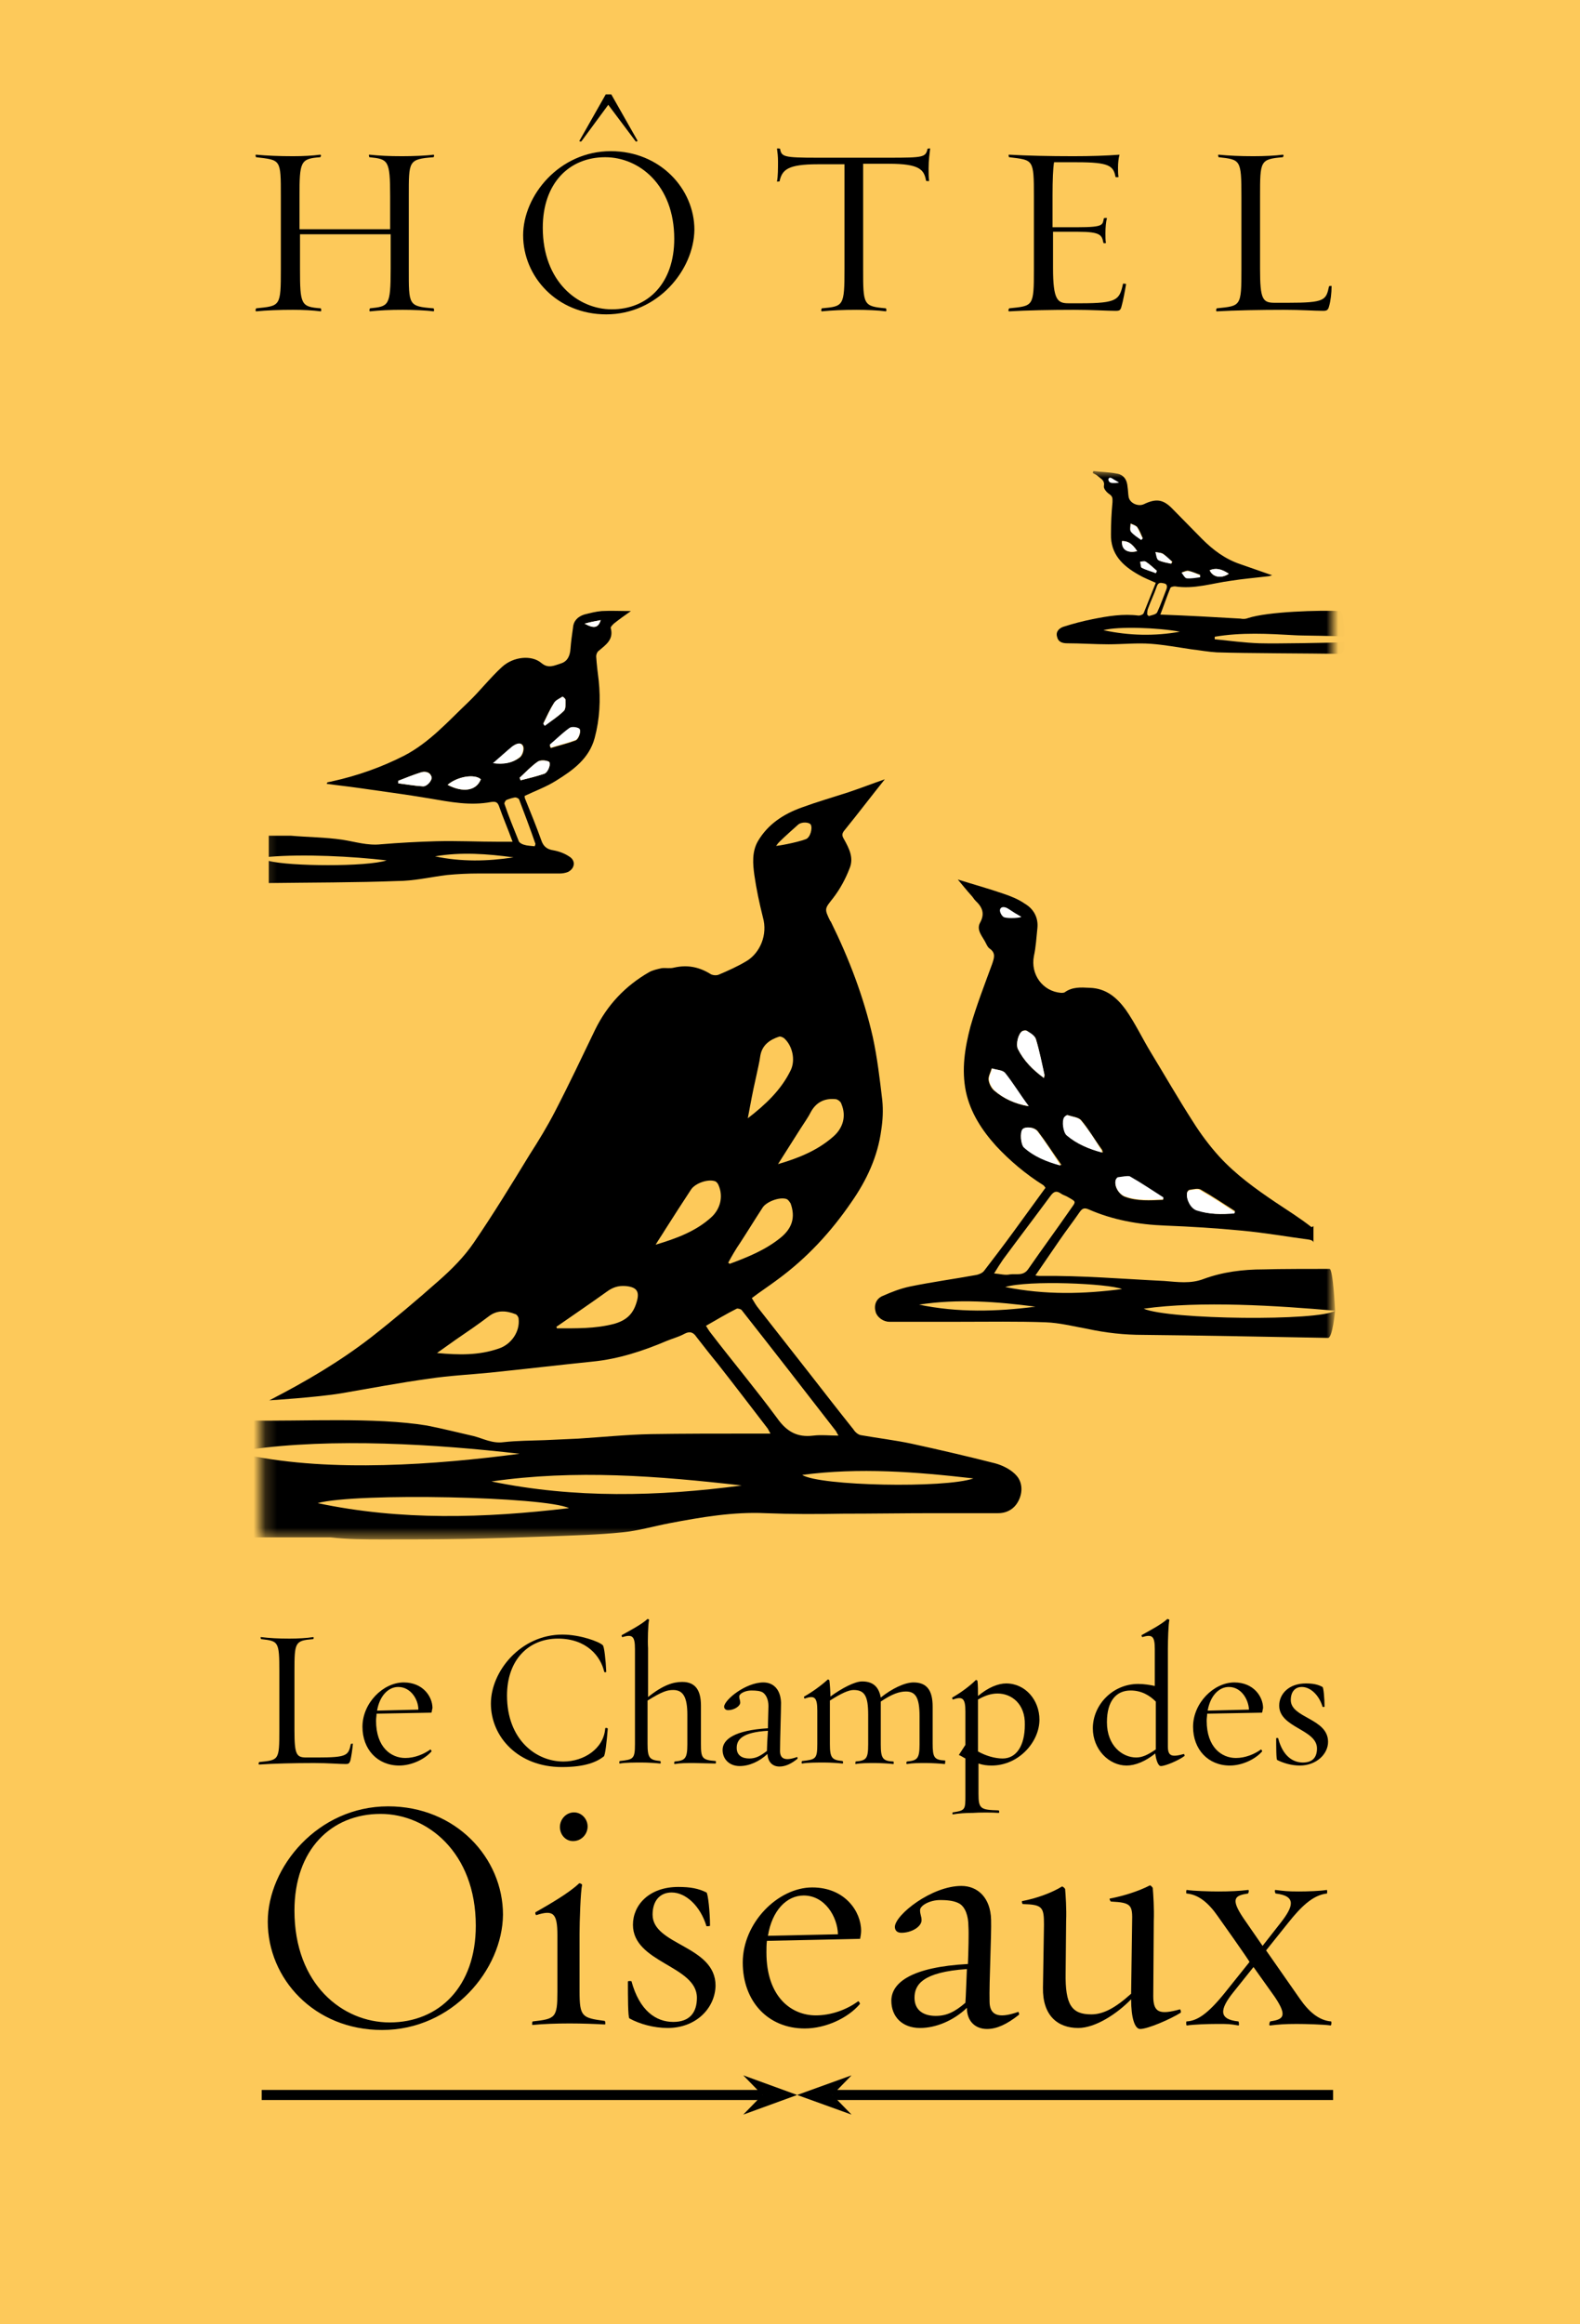 <svg width="134" height="197" viewBox="0 0 134 197" fill="none" xmlns="http://www.w3.org/2000/svg">
<rect width="134" height="197" fill="#FDC95A"/>
<g clip-path="url(#clip0_14643_9150)">
<path d="M113.018 29.933H22.196V134.404H113.018V29.933Z" fill="#FDC95A"/>
<mask id="mask0_14643_9150" style="mask-type:luminance" maskUnits="userSpaceOnUse" x="22" y="39" width="92" height="92">
<path d="M113.018 39.923H22.196V130.477H113.018V39.923Z" fill="white"/>
</mask>
<g mask="url(#mask0_14643_9150)">
<path d="M37.917 74.164C38.814 74.079 39.711 74.036 40.566 74.036C42.873 74.036 45.179 74.036 47.486 74.036C47.7 74.036 47.956 73.993 48.17 73.908C48.768 73.609 48.853 72.926 48.255 72.584C47.871 72.328 47.401 72.157 46.931 72.072C46.376 71.987 46.077 71.73 45.906 71.218C45.478 70.023 45.008 68.87 44.539 67.717C44.496 67.632 44.496 67.546 44.496 67.461C45.393 67.034 46.333 66.692 47.145 66.18C48.597 65.284 49.964 64.302 50.434 62.551C50.861 60.971 50.947 59.306 50.776 57.684C50.69 57.001 50.605 56.318 50.562 55.635C50.562 55.464 50.647 55.251 50.776 55.165C51.374 54.653 52.057 54.226 51.801 53.244C51.758 53.159 51.929 52.988 52.057 52.86C52.484 52.518 52.954 52.177 53.51 51.792C52.612 51.792 51.801 51.75 51.032 51.792C50.519 51.835 50.049 51.963 49.537 52.091C49.024 52.262 48.64 52.604 48.597 53.201C48.511 53.799 48.426 54.397 48.383 54.994C48.341 55.592 48.127 56.062 47.572 56.233C47.016 56.403 46.504 56.702 45.906 56.19C45.094 55.507 43.556 55.635 42.574 56.531C41.548 57.471 40.694 58.581 39.711 59.52C38.002 61.142 36.422 62.935 34.286 64.046C32.364 65.027 30.313 65.753 28.177 66.223C28.049 66.266 27.921 66.266 27.793 66.308C27.75 66.308 27.75 66.351 27.707 66.436C28.604 66.564 29.459 66.65 30.356 66.778C32.406 67.077 34.414 67.333 36.422 67.674C38.173 67.973 39.882 68.315 41.676 67.973C42.018 67.931 42.189 67.973 42.317 68.315C42.659 69.297 43.086 70.279 43.471 71.346C43.001 71.346 42.702 71.346 42.36 71.346C40.566 71.346 38.814 71.261 37.02 71.303C35.439 71.346 33.859 71.431 32.321 71.56C31.167 71.688 30.142 71.346 29.032 71.175C27.579 70.962 26.127 70.962 24.674 70.834C24.503 70.834 22.965 70.834 22.794 70.834V72.627C25.699 72.371 29.929 72.584 32.791 72.926C31.082 73.481 24.589 73.438 22.794 72.969V74.847C25.956 74.804 30.484 74.804 33.645 74.676C35.098 74.676 36.507 74.335 37.917 74.164ZM50.947 52.561C50.733 53.244 50.348 53.287 49.58 52.86C50.049 52.732 50.477 52.646 50.947 52.561ZM35.867 66.65C35.14 66.607 34.457 66.479 33.773 66.394C33.773 66.308 33.773 66.266 33.773 66.18C34.414 65.924 35.098 65.668 35.738 65.454C36.08 65.369 36.465 65.412 36.593 65.839C36.721 66.095 36.208 66.65 35.867 66.65ZM37.96 66.522C38.814 65.796 40.267 65.582 40.779 66.052C40.395 67.034 39.241 67.205 37.96 66.522ZM48.298 61.74C48.469 61.612 48.896 61.655 49.109 61.783C49.323 61.911 49.109 62.637 48.81 62.765C48.127 63.021 47.401 63.192 46.717 63.405C46.675 63.32 46.632 63.277 46.632 63.192C47.187 62.679 47.7 62.124 48.298 61.74ZM46.974 59.605C47.145 59.349 47.444 59.221 47.7 59.05C47.742 59.05 47.956 59.221 47.956 59.306C47.956 59.648 47.999 60.075 47.828 60.246C47.358 60.715 46.76 61.1 46.205 61.484C46.162 61.441 46.119 61.356 46.077 61.313C46.376 60.715 46.632 60.118 46.974 59.605ZM45.607 64.558C45.82 64.387 46.29 64.43 46.546 64.558C46.76 64.686 46.504 65.454 46.162 65.582C45.521 65.796 44.838 65.967 44.154 66.138C44.111 66.052 44.111 66.009 44.069 65.924C44.581 65.454 45.051 64.942 45.607 64.558ZM41.847 64.686C42.445 64.174 42.915 63.704 43.471 63.277C43.727 63.063 44.197 62.85 44.368 63.234C44.496 63.49 44.325 64.046 44.069 64.216C43.428 64.686 42.702 64.771 41.847 64.686ZM42.787 68.144C42.744 68.059 42.873 67.845 42.958 67.802C43.172 67.717 43.428 67.632 43.684 67.589C43.812 67.589 43.983 67.674 44.026 67.76C44.496 68.998 44.966 70.236 45.393 71.474C45.436 71.517 45.393 71.602 45.35 71.73C45.008 71.688 44.709 71.688 44.453 71.602C44.282 71.56 44.026 71.431 43.983 71.261C43.556 70.193 43.129 69.169 42.787 68.144ZM43.556 72.67C41.335 73.011 39.113 73.054 36.892 72.584C39.113 72.2 41.335 72.371 43.556 72.67Z" fill="black"/>
</g>
<mask id="mask1_14643_9150" style="mask-type:luminance" maskUnits="userSpaceOnUse" x="22" y="39" width="92" height="92">
<path d="M113.018 39.923H22.196V130.477H113.018V39.923Z" fill="white"/>
</mask>
<g mask="url(#mask1_14643_9150)">
<path d="M32.534 130.476C34.798 130.476 37.105 130.476 39.369 130.434C41.804 130.391 44.197 130.306 46.632 130.22C48.682 130.135 50.733 130.092 52.783 129.879C54.108 129.751 55.432 129.366 56.756 129.11C59.447 128.598 62.181 128.128 64.915 128.256C67.094 128.342 69.273 128.342 71.451 128.299C74.057 128.299 76.663 128.256 79.269 128.256C81.063 128.256 82.858 128.256 84.652 128.256C85.378 128.256 85.976 127.915 86.318 127.317C86.745 126.591 86.745 125.695 86.232 125.097C85.805 124.585 85.036 124.201 84.395 124.03C82.046 123.432 79.654 122.877 77.304 122.365C75.894 122.066 74.442 121.895 72.989 121.639C72.776 121.596 72.519 121.383 72.391 121.169C71.195 119.675 69.999 118.138 68.803 116.601C67.308 114.68 65.813 112.801 64.317 110.88C64.104 110.624 63.976 110.368 63.762 110.026C64.488 109.471 65.215 109.002 65.898 108.489C68.418 106.653 70.469 104.433 72.221 101.872C73.502 100.036 74.442 98.029 74.741 95.766C74.869 94.955 74.912 94.102 74.826 93.248C74.613 91.454 74.399 89.619 74.015 87.868C73.246 84.495 72.007 81.251 70.469 78.134C70.469 78.134 70.469 78.091 70.426 78.091C69.871 76.981 69.956 77.024 70.683 76.085C71.238 75.359 71.708 74.505 72.05 73.609C72.434 72.712 72.007 71.901 71.58 71.132C71.366 70.791 71.409 70.62 71.665 70.321C72.776 68.955 73.844 67.546 75.04 66.052C73.929 66.436 72.947 66.82 71.921 67.162C70.597 67.589 69.273 67.973 67.991 68.443C66.453 68.998 65.129 69.852 64.275 71.303C63.762 72.2 63.847 73.224 63.976 74.164C64.147 75.359 64.403 76.554 64.702 77.75C65.129 79.244 64.446 80.738 63.378 81.421C62.609 81.891 61.754 82.275 60.943 82.617C60.729 82.702 60.387 82.66 60.216 82.531C59.234 81.934 58.251 81.763 57.141 82.019C56.799 82.105 56.457 82.019 56.115 82.062C55.731 82.147 55.346 82.233 55.047 82.403C53.039 83.556 51.502 85.178 50.476 87.27C49.366 89.576 48.255 91.924 47.059 94.23C46.418 95.468 45.692 96.663 44.923 97.859C43.385 100.377 41.847 102.896 40.181 105.33C39.369 106.525 38.301 107.593 37.233 108.532C35.354 110.197 33.431 111.819 31.466 113.356C28.818 115.406 25.913 117.113 22.837 118.693C22.837 118.693 26.895 118.437 28.946 118.095C31.424 117.668 33.901 117.199 36.379 116.857C38.088 116.601 39.797 116.516 41.548 116.345C44.453 116.046 47.358 115.704 50.263 115.406C52.441 115.192 54.535 114.509 56.542 113.655C57.055 113.442 57.568 113.314 58.038 113.057C58.508 112.801 58.807 112.929 59.063 113.314C59.661 114.082 60.259 114.851 60.857 115.576C62.267 117.37 63.634 119.163 65.044 120.998C65.129 121.084 65.172 121.212 65.343 121.511C64.702 121.511 64.189 121.511 63.634 121.511C60.814 121.511 57.995 121.511 55.218 121.554C53.125 121.596 51.074 121.81 49.024 121.938C48.084 121.98 47.144 122.023 46.204 122.066C45.051 122.109 43.855 122.109 42.701 122.237C41.762 122.365 40.993 121.938 40.181 121.724C38.857 121.425 37.532 121.084 36.208 120.828C31.808 120.102 25.571 120.486 21.171 120.401C21.128 120.401 21.085 120.401 21.085 120.401V122.877C28.177 121.852 37.02 122.407 44.069 123.219C36.977 124.158 28.091 124.798 21.085 123.347V130.306C22.794 130.306 26.34 130.306 28.049 130.306C29.501 130.476 30.996 130.476 32.534 130.476ZM42.317 114.296C40.608 114.893 38.899 114.851 37.062 114.68C37.618 114.296 38.13 113.911 38.686 113.527C39.626 112.887 40.566 112.246 41.463 111.563C42.189 111.008 42.958 111.094 43.727 111.392C43.855 111.435 43.983 111.649 43.983 111.777C44.111 112.887 43.342 113.954 42.317 114.296ZM53.979 110.41C53.68 111.392 53.125 111.905 52.1 112.204C50.476 112.631 48.853 112.588 47.23 112.588C47.23 112.545 47.187 112.502 47.187 112.46C48.597 111.478 50.049 110.496 51.416 109.514C51.929 109.13 52.399 108.959 53.039 109.002C54.022 109.087 54.278 109.471 53.979 110.41ZM82.559 125.311C80.124 126.164 69.487 125.951 68.034 125.012C72.904 124.371 77.731 124.756 82.559 125.311ZM70.853 93.162C71.024 93.162 71.323 93.376 71.366 93.589C71.793 94.614 71.494 95.638 70.64 96.364C69.316 97.517 67.735 98.157 65.984 98.67C66.624 97.645 67.265 96.663 67.906 95.638C68.205 95.169 68.547 94.699 68.803 94.187C69.273 93.376 69.999 93.077 70.853 93.162ZM67.692 69.894C67.991 69.638 68.632 69.681 68.76 69.894C68.931 70.193 68.718 71.004 68.333 71.132C67.521 71.431 65.855 71.73 65.813 71.687C66.112 71.431 65.385 71.944 67.692 69.894ZM64.104 91.369C64.232 90.729 64.403 90.088 64.488 89.448C64.659 88.551 65.3 88.124 66.069 87.868C66.197 87.826 66.368 87.911 66.496 87.996C67.222 88.637 67.479 89.875 67.052 90.729C66.24 92.394 64.915 93.632 63.42 94.785C63.634 93.632 63.847 92.479 64.104 91.369ZM62.779 105.33C63.42 104.348 64.018 103.366 64.659 102.384C64.958 101.872 66.069 101.445 66.667 101.616C66.838 101.658 66.966 101.872 67.052 102C67.479 103.195 67.18 104.134 66.154 104.946C64.873 105.97 63.378 106.568 61.882 107.123C61.84 107.08 61.797 107.038 61.754 107.038C62.053 106.483 62.395 105.885 62.779 105.33ZM55.603 105.501C55.859 105.074 56.158 104.647 56.414 104.22C57.141 103.067 57.867 101.957 58.593 100.847C58.935 100.292 60.045 99.908 60.644 100.121C60.772 100.164 60.9 100.335 60.943 100.463C61.37 101.445 61.071 102.512 60.302 103.195C58.977 104.391 57.311 104.988 55.603 105.501ZM60.302 113.015C60.131 112.801 60.003 112.588 59.875 112.374C60.772 111.862 61.626 111.35 62.48 110.923C62.566 110.88 62.865 110.965 62.908 111.051C65.599 114.466 68.248 117.882 70.896 121.297C70.939 121.383 70.982 121.468 71.11 121.682C70.341 121.682 69.657 121.596 68.974 121.682C67.607 121.852 66.71 121.34 65.898 120.187C64.104 117.754 62.139 115.406 60.302 113.015ZM62.908 125.908C55.816 126.848 48.725 127.018 41.676 125.567C48.768 124.542 55.816 125.097 62.908 125.908ZM48.255 127.829C41.078 128.683 33.987 128.897 26.938 127.403C30.227 126.506 46.247 126.848 48.255 127.829Z" fill="black"/>
</g>
<mask id="mask2_14643_9150" style="mask-type:luminance" maskUnits="userSpaceOnUse" x="22" y="39" width="92" height="92">
<path d="M113.018 39.923H22.196V130.477H113.018V39.923Z" fill="white"/>
</mask>
<g mask="url(#mask2_14643_9150)">
<path d="M108.19 101.914C106.481 100.762 104.815 99.566 103.406 98.029C102.594 97.133 101.825 96.108 101.184 95.084C99.945 93.162 98.792 91.156 97.596 89.192C96.87 87.996 96.271 86.716 95.46 85.563C94.734 84.581 93.836 83.77 92.427 83.727C91.658 83.684 90.931 83.642 90.291 84.111C90.205 84.154 90.077 84.154 89.992 84.154C88.411 84.026 87.386 82.574 87.685 81.037C87.856 80.269 87.898 79.458 87.984 78.646C88.069 77.75 87.642 77.024 86.916 76.597C86.361 76.213 85.72 75.957 85.079 75.743C83.84 75.316 82.601 74.975 81.234 74.548C81.661 75.06 82.003 75.487 82.388 75.914C82.516 76.042 82.601 76.213 82.729 76.341C83.327 76.896 83.541 77.451 83.114 78.219C82.772 78.86 83.37 79.415 83.626 79.97C83.712 80.141 83.797 80.311 83.925 80.397C84.481 80.781 84.31 81.208 84.139 81.72C83.498 83.471 82.815 85.221 82.302 87.014C81.832 88.808 81.533 90.643 81.918 92.522C82.302 94.315 83.285 95.809 84.481 97.133C85.677 98.414 87.001 99.524 88.496 100.463C88.539 100.506 88.582 100.548 88.667 100.676C87.77 101.914 86.83 103.195 85.933 104.433C85.122 105.543 84.31 106.611 83.456 107.721C83.327 107.892 83.028 108.02 82.815 108.062C80.935 108.404 79.055 108.66 77.176 109.044C76.364 109.215 75.595 109.514 74.826 109.856C74.271 110.112 74.1 110.667 74.271 111.222C74.399 111.649 74.912 112.033 75.424 112.033C77.432 112.033 79.44 112.033 81.448 112.033C83.84 112.033 86.275 111.99 88.667 112.076C89.864 112.118 91.017 112.417 92.213 112.631C93.794 112.972 95.332 113.143 96.955 113.143C101.569 113.186 108.019 113.314 112.633 113.399C113.017 113.399 113.231 111.094 113.231 111.094C111.907 111.99 99.134 111.862 96.998 110.923C101.782 110.24 108.361 110.667 113.231 111.094C113.231 111.094 113.06 107.55 112.761 107.55C111.522 107.55 108.404 107.55 107.165 107.593C105.413 107.593 103.705 107.806 102.081 108.404C100.971 108.831 99.86 108.66 98.749 108.575C95.246 108.404 91.743 108.105 88.24 108.148C88.155 108.148 88.027 108.148 87.813 108.105C88.539 107.038 89.223 106.056 89.864 105.117C90.419 104.305 91.017 103.537 91.572 102.726C91.786 102.427 91.957 102.341 92.341 102.512C94.392 103.409 96.57 103.793 98.792 103.878C100.971 103.964 103.107 104.092 105.285 104.305C107.208 104.476 109.13 104.818 111.052 105.074C111.266 105.117 111.394 105.202 111.394 105.33V103.921C111.351 103.964 111.266 104.006 111.223 104.006C110.241 103.238 109.215 102.598 108.19 101.914ZM86.702 87.399C86.83 87.313 87.044 87.313 87.129 87.399C87.386 87.612 87.77 87.826 87.856 88.082C88.155 89.064 88.326 90.088 88.582 91.113C88.582 91.156 88.582 91.241 88.539 91.369C87.599 90.686 86.83 89.918 86.318 88.893C86.147 88.466 86.361 87.612 86.702 87.399ZM84.31 92.436C84.054 92.223 83.883 91.839 83.84 91.54C83.797 91.241 84.011 90.9 84.096 90.558C84.481 90.686 85.036 90.686 85.207 90.942C85.891 91.796 86.489 92.735 87.172 93.76C86.061 93.546 85.122 93.12 84.31 92.436ZM86.873 97.261C86.574 97.005 86.489 96.023 86.745 95.724C86.959 95.468 87.728 95.51 88.027 95.895C88.71 96.791 89.308 97.731 90.034 98.755C88.753 98.414 87.728 98.029 86.873 97.261ZM77.945 110.581C81.234 110.069 84.566 110.325 87.813 110.752C84.524 111.179 81.234 111.264 77.945 110.581ZM95.161 109.258C91.914 109.685 88.667 109.77 85.25 109.087C87.258 108.489 93.965 108.788 95.161 109.258ZM90.718 102.598C89.564 104.263 88.368 105.885 87.215 107.55C86.788 108.19 86.19 107.934 85.634 108.02C85.25 108.105 84.823 107.977 84.31 107.934C84.566 107.507 84.823 107.123 85.079 106.739C86.403 104.946 87.77 103.153 89.095 101.359C89.351 101.018 89.564 100.89 89.949 101.146C90.12 101.274 90.291 101.317 90.462 101.402C91.359 101.914 91.273 101.786 90.718 102.598ZM90.504 96.236C90.205 95.98 90.077 95.041 90.291 94.699C90.333 94.614 90.504 94.486 90.59 94.528C90.974 94.657 91.487 94.699 91.7 94.955C92.341 95.724 92.854 96.621 93.452 97.432C93.495 97.474 93.495 97.56 93.537 97.688C92.341 97.389 91.359 96.962 90.504 96.236ZM98.621 101.701C97.553 101.744 96.442 101.829 95.417 101.445C94.947 101.274 94.52 100.634 94.605 100.121C94.605 99.993 94.734 99.823 94.819 99.823C95.161 99.78 95.545 99.652 95.802 99.823C96.784 100.378 97.724 101.018 98.664 101.616C98.664 101.616 98.664 101.658 98.621 101.701ZM104.687 102.811C103.619 102.939 102.508 102.939 101.483 102.555C101.013 102.384 100.586 101.616 100.671 101.103C100.671 101.018 100.8 100.847 100.885 100.847C101.227 100.804 101.611 100.676 101.868 100.847C102.85 101.402 103.79 102.043 104.73 102.64C104.73 102.726 104.687 102.768 104.687 102.811Z" fill="black"/>
</g>
<mask id="mask3_14643_9150" style="mask-type:luminance" maskUnits="userSpaceOnUse" x="22" y="39" width="92" height="92">
<path d="M113.018 39.923H22.196V130.477H113.018V39.923Z" fill="white"/>
</mask>
<g mask="url(#mask3_14643_9150)">
<path d="M113.701 51.792C111.95 51.707 107.507 51.835 105.841 52.39C105.627 52.475 105.414 52.475 105.2 52.433C102.979 52.304 100.757 52.176 98.408 52.091C98.707 51.322 98.963 50.554 99.262 49.828C99.305 49.743 99.518 49.7 99.647 49.7C101.27 49.956 102.765 49.444 104.346 49.231C105.414 49.06 106.482 48.974 107.55 48.846C107.635 48.846 107.721 48.804 107.891 48.761C106.909 48.419 106.054 48.12 105.2 47.822C103.918 47.395 102.893 46.626 101.953 45.687C101.099 44.833 100.287 43.979 99.476 43.168C98.664 42.314 98.066 42.229 96.998 42.741C96.528 42.955 95.802 42.656 95.716 42.101C95.674 41.845 95.674 41.546 95.631 41.289C95.588 40.649 95.289 40.222 94.691 40.137C94.05 40.009 93.367 40.009 92.726 39.923C92.726 39.966 92.683 40.009 92.683 40.094C92.854 40.179 93.025 40.265 93.153 40.393C93.409 40.606 93.709 40.734 93.623 41.204C93.58 41.418 93.879 41.759 94.093 41.887C94.392 42.101 94.349 42.272 94.349 42.57C94.264 43.467 94.221 44.364 94.221 45.26C94.178 46.968 95.204 47.95 96.571 48.718C96.998 48.974 97.468 49.145 98.023 49.401C97.681 50.255 97.34 51.109 96.998 51.963C96.955 52.091 96.699 52.176 96.571 52.176C95.246 52.006 93.965 52.219 92.683 52.475C91.829 52.646 91.017 52.859 90.206 53.116C89.821 53.244 89.522 53.543 89.65 53.97C89.736 54.397 90.077 54.525 90.505 54.525C91.658 54.525 92.854 54.61 94.008 54.61C95.204 54.61 96.4 54.482 97.596 54.567C98.749 54.653 99.903 54.866 101.056 55.037C101.783 55.122 102.466 55.25 103.192 55.293C105.755 55.378 111.095 55.378 113.658 55.421C114 55.421 114.171 54.439 114.086 54.439C112.591 54.482 108.319 54.567 106.823 54.525C105.542 54.482 104.303 54.311 103.021 54.183C103.021 54.098 103.021 54.055 103.021 53.97C105.286 53.585 107.55 53.713 109.814 53.842C110.326 53.884 113.573 53.884 114.086 53.97C114.086 53.97 113.915 51.835 113.701 51.792ZM104.218 48.633C103.577 49.06 102.851 48.932 102.594 48.334C103.107 48.12 103.577 48.206 104.218 48.633ZM100.8 48.377C101.142 48.462 101.441 48.59 101.783 48.718C101.783 48.761 101.783 48.846 101.783 48.889C101.398 48.932 101.014 49.017 100.629 48.974C100.501 48.974 100.373 48.675 100.245 48.505C100.415 48.462 100.629 48.334 100.8 48.377ZM98.621 46.925C98.92 47.139 99.134 47.395 99.433 47.608C99.39 47.651 99.39 47.694 99.347 47.779C99.006 47.694 98.579 47.651 98.279 47.48C98.109 47.395 98.109 47.053 98.023 46.797C98.194 46.84 98.45 46.84 98.621 46.925ZM95.161 45.858C95.674 45.858 96.015 46.071 96.443 46.712C95.674 46.925 95.118 46.584 95.161 45.858ZM95.93 45.047C95.802 44.919 95.887 44.62 95.887 44.364C96.058 44.449 96.314 44.534 96.443 44.662C96.656 44.961 96.784 45.303 96.912 45.602C96.87 45.644 96.827 45.687 96.784 45.687C96.528 45.516 96.186 45.345 95.93 45.047ZM96.827 48.12C96.742 48.078 96.742 47.779 96.699 47.608C96.87 47.608 97.083 47.566 97.169 47.608C97.511 47.822 97.81 48.12 98.109 48.377C98.066 48.419 98.066 48.505 98.023 48.547C97.639 48.419 97.212 48.291 96.827 48.12ZM97.382 51.536C97.596 50.938 97.895 50.341 98.109 49.7C98.237 49.316 98.493 49.401 98.707 49.444C99.006 49.487 99.006 49.743 98.92 49.956C98.664 50.597 98.45 51.237 98.151 51.878C98.066 52.091 97.681 52.134 97.425 52.219C97.382 52.176 97.34 52.134 97.297 52.091C97.297 51.92 97.297 51.707 97.382 51.536ZM93.58 53.414C94.862 53.073 98.237 53.201 100.074 53.543C97.938 53.927 95.759 53.884 93.58 53.414Z" fill="black"/>
</g>
<mask id="mask4_14643_9150" style="mask-type:luminance" maskUnits="userSpaceOnUse" x="22" y="39" width="92" height="92">
<path d="M113.018 39.923H22.196V130.477H113.018V39.923Z" fill="white"/>
</mask>
<g mask="url(#mask4_14643_9150)">
<path d="M100.885 100.89C100.8 100.89 100.672 101.06 100.672 101.146C100.586 101.658 100.971 102.427 101.483 102.597C102.551 102.939 103.619 102.939 104.687 102.854C104.687 102.811 104.73 102.768 104.73 102.726C103.79 102.128 102.85 101.487 101.868 100.932C101.654 100.719 101.227 100.847 100.885 100.89Z" fill="white"/>
</g>
<mask id="mask5_14643_9150" style="mask-type:luminance" maskUnits="userSpaceOnUse" x="22" y="39" width="92" height="92">
<path d="M113.018 39.923H22.196V130.477H113.018V39.923Z" fill="white"/>
</mask>
<g mask="url(#mask5_14643_9150)">
<path d="M85.25 90.942C85.036 90.686 84.524 90.686 84.139 90.558C84.054 90.9 83.84 91.241 83.883 91.54C83.926 91.882 84.139 92.223 84.353 92.437C85.122 93.12 86.062 93.547 87.258 93.76C86.489 92.736 85.934 91.796 85.25 90.942Z" fill="white"/>
</g>
<mask id="mask6_14643_9150" style="mask-type:luminance" maskUnits="userSpaceOnUse" x="22" y="39" width="92" height="92">
<path d="M113.018 39.923H22.196V130.477H113.018V39.923Z" fill="white"/>
</mask>
<g mask="url(#mask6_14643_9150)">
<path d="M91.658 94.955C91.444 94.699 90.932 94.657 90.547 94.528C90.462 94.486 90.334 94.614 90.248 94.699C90.035 95.041 90.163 95.98 90.462 96.236C91.316 96.962 92.341 97.389 93.452 97.688C93.409 97.56 93.409 97.474 93.367 97.432C92.854 96.578 92.299 95.724 91.658 94.955Z" fill="white"/>
</g>
<mask id="mask7_14643_9150" style="mask-type:luminance" maskUnits="userSpaceOnUse" x="22" y="39" width="92" height="92">
<path d="M113.018 39.923H22.196V130.477H113.018V39.923Z" fill="white"/>
</mask>
<g mask="url(#mask7_14643_9150)">
<path d="M86.318 88.893C86.831 89.918 87.6 90.686 88.539 91.369C88.539 91.241 88.582 91.156 88.582 91.113C88.368 90.089 88.155 89.064 87.856 88.082C87.77 87.783 87.429 87.57 87.13 87.399C87.044 87.314 86.788 87.356 86.702 87.399C86.361 87.612 86.147 88.466 86.318 88.893Z" fill="white"/>
</g>
<mask id="mask8_14643_9150" style="mask-type:luminance" maskUnits="userSpaceOnUse" x="22" y="39" width="92" height="92">
<path d="M113.018 39.923H22.196V130.477H113.018V39.923Z" fill="white"/>
</mask>
<g mask="url(#mask8_14643_9150)">
<path d="M94.819 99.78C94.734 99.78 94.606 99.993 94.606 100.078C94.52 100.591 94.905 101.231 95.417 101.402C96.485 101.786 97.553 101.701 98.621 101.658C98.664 101.615 98.664 101.573 98.664 101.487C97.724 100.89 96.784 100.249 95.802 99.694C95.588 99.652 95.161 99.737 94.819 99.78Z" fill="white"/>
</g>
<mask id="mask9_14643_9150" style="mask-type:luminance" maskUnits="userSpaceOnUse" x="22" y="39" width="92" height="92">
<path d="M113.018 39.923H22.196V130.477H113.018V39.923Z" fill="white"/>
</mask>
<g mask="url(#mask9_14643_9150)">
<path d="M87.984 95.895C87.685 95.51 86.916 95.468 86.703 95.724C86.489 96.023 86.574 97.005 86.831 97.261C87.685 98.029 88.71 98.456 89.949 98.798C89.266 97.731 88.668 96.791 87.984 95.895Z" fill="white"/>
</g>
<mask id="mask10_14643_9150" style="mask-type:luminance" maskUnits="userSpaceOnUse" x="22" y="39" width="92" height="92">
<path d="M113.018 39.923H22.196V130.477H113.018V39.923Z" fill="white"/>
</mask>
<g mask="url(#mask10_14643_9150)">
<path d="M44.325 63.234C44.154 62.85 43.727 63.063 43.428 63.277C42.915 63.704 42.403 64.173 41.805 64.686C42.702 64.814 43.428 64.686 44.026 64.216C44.282 64.045 44.453 63.49 44.325 63.234Z" fill="white"/>
</g>
<mask id="mask11_14643_9150" style="mask-type:luminance" maskUnits="userSpaceOnUse" x="22" y="39" width="92" height="92">
<path d="M113.018 39.923H22.196V130.477H113.018V39.923Z" fill="white"/>
</mask>
<g mask="url(#mask11_14643_9150)">
<path d="M47.828 60.245C47.998 60.075 47.956 59.605 47.956 59.306C47.956 59.221 47.7 59.007 47.7 59.05C47.443 59.221 47.101 59.349 46.973 59.605C46.632 60.16 46.375 60.758 46.076 61.355C46.119 61.398 46.162 61.484 46.204 61.526C46.76 61.099 47.358 60.715 47.828 60.245Z" fill="white"/>
</g>
<mask id="mask12_14643_9150" style="mask-type:luminance" maskUnits="userSpaceOnUse" x="22" y="39" width="92" height="92">
<path d="M113.018 39.923H22.196V130.477H113.018V39.923Z" fill="white"/>
</mask>
<g mask="url(#mask12_14643_9150)">
<path d="M35.739 65.454C35.055 65.668 34.414 65.924 33.773 66.18C33.773 66.265 33.773 66.308 33.773 66.393C34.457 66.479 35.183 66.607 35.867 66.65C36.208 66.692 36.678 66.137 36.593 65.838C36.465 65.454 36.08 65.369 35.739 65.454Z" fill="white"/>
</g>
<mask id="mask13_14643_9150" style="mask-type:luminance" maskUnits="userSpaceOnUse" x="22" y="39" width="92" height="92">
<path d="M113.018 39.923H22.196V130.477H113.018V39.923Z" fill="white"/>
</mask>
<g mask="url(#mask13_14643_9150)">
<path d="M44.154 66.137C44.837 65.966 45.521 65.796 46.162 65.582C46.503 65.454 46.76 64.686 46.546 64.558C46.29 64.429 45.82 64.429 45.606 64.558C45.051 64.942 44.581 65.454 44.068 65.924C44.111 65.966 44.111 66.052 44.154 66.137Z" fill="white"/>
</g>
<mask id="mask14_14643_9150" style="mask-type:luminance" maskUnits="userSpaceOnUse" x="22" y="39" width="92" height="92">
<path d="M113.018 39.923H22.196V130.477H113.018V39.923Z" fill="white"/>
</mask>
<g mask="url(#mask14_14643_9150)">
<path d="M46.717 63.362C47.401 63.148 48.127 62.978 48.81 62.722C49.11 62.593 49.323 61.868 49.11 61.74C48.896 61.612 48.469 61.569 48.298 61.697C47.7 62.124 47.187 62.636 46.632 63.106C46.675 63.234 46.675 63.277 46.717 63.362Z" fill="white"/>
</g>
<mask id="mask15_14643_9150" style="mask-type:luminance" maskUnits="userSpaceOnUse" x="22" y="39" width="92" height="92">
<path d="M113.018 39.923H22.196V130.477H113.018V39.923Z" fill="white"/>
</mask>
<g mask="url(#mask15_14643_9150)">
<path d="M37.96 66.522C39.284 67.205 40.395 67.034 40.779 66.052C40.267 65.582 38.814 65.796 37.96 66.522Z" fill="white"/>
</g>
<mask id="mask16_14643_9150" style="mask-type:luminance" maskUnits="userSpaceOnUse" x="22" y="39" width="92" height="92">
<path d="M113.018 39.923H22.196V130.477H113.018V39.923Z" fill="white"/>
</mask>
<g mask="url(#mask16_14643_9150)">
<path d="M85.165 77.75C85.592 77.878 86.575 77.793 86.617 77.707C86.233 77.494 85.891 77.28 85.507 77.024C85.25 76.853 84.908 76.811 84.823 77.067C84.738 77.237 84.951 77.664 85.165 77.75Z" fill="white"/>
</g>
<mask id="mask17_14643_9150" style="mask-type:luminance" maskUnits="userSpaceOnUse" x="22" y="39" width="92" height="92">
<path d="M113.018 39.923H22.196V130.477H113.018V39.923Z" fill="white"/>
</mask>
<g mask="url(#mask17_14643_9150)">
<path d="M100.629 49.017C101.013 49.06 101.398 48.974 101.782 48.932C101.782 48.889 101.782 48.803 101.782 48.761C101.441 48.633 101.141 48.462 100.8 48.419C100.629 48.377 100.415 48.505 100.202 48.547C100.33 48.675 100.458 48.974 100.629 49.017Z" fill="white"/>
</g>
<mask id="mask18_14643_9150" style="mask-type:luminance" maskUnits="userSpaceOnUse" x="22" y="39" width="92" height="92">
<path d="M113.018 39.923H22.196V130.477H113.018V39.923Z" fill="white"/>
</mask>
<g mask="url(#mask18_14643_9150)">
<path d="M99.305 47.779C99.347 47.736 99.347 47.693 99.39 47.608C99.134 47.352 98.878 47.096 98.579 46.925C98.408 46.84 98.194 46.84 97.981 46.797C98.066 47.01 98.066 47.352 98.237 47.48C98.579 47.651 98.963 47.693 99.305 47.779Z" fill="white"/>
</g>
<mask id="mask19_14643_9150" style="mask-type:luminance" maskUnits="userSpaceOnUse" x="22" y="39" width="92" height="92">
<path d="M113.018 39.923H22.196V130.477H113.018V39.923Z" fill="white"/>
</mask>
<g mask="url(#mask19_14643_9150)">
<path d="M96.912 45.644C96.742 45.346 96.614 45.004 96.443 44.705C96.314 44.534 96.101 44.492 95.887 44.406C95.887 44.62 95.802 44.961 95.93 45.089C96.144 45.346 96.485 45.559 96.784 45.772C96.87 45.687 96.912 45.644 96.912 45.644Z" fill="white"/>
</g>
<mask id="mask20_14643_9150" style="mask-type:luminance" maskUnits="userSpaceOnUse" x="22" y="39" width="92" height="92">
<path d="M113.018 39.923H22.196V130.477H113.018V39.923Z" fill="white"/>
</mask>
<g mask="url(#mask20_14643_9150)">
<path d="M98.109 48.377C97.809 48.121 97.51 47.822 97.169 47.608C97.04 47.523 96.827 47.608 96.699 47.608C96.741 47.779 96.742 48.078 96.827 48.121C97.211 48.334 97.639 48.419 98.023 48.59C98.066 48.505 98.109 48.462 98.109 48.377Z" fill="white"/>
</g>
<mask id="mask21_14643_9150" style="mask-type:luminance" maskUnits="userSpaceOnUse" x="22" y="39" width="92" height="92">
<path d="M113.018 39.923H22.196V130.477H113.018V39.923Z" fill="white"/>
</mask>
<g mask="url(#mask21_14643_9150)">
<path d="M104.218 48.633C103.577 48.206 103.107 48.121 102.594 48.334C102.851 48.932 103.577 49.06 104.218 48.633Z" fill="white"/>
</g>
<mask id="mask22_14643_9150" style="mask-type:luminance" maskUnits="userSpaceOnUse" x="22" y="39" width="92" height="92">
<path d="M113.018 39.923H22.196V130.477H113.018V39.923Z" fill="white"/>
</mask>
<g mask="url(#mask22_14643_9150)">
<path d="M95.161 45.858C95.076 46.584 95.631 46.925 96.443 46.712C96.015 46.071 95.674 45.858 95.161 45.858Z" fill="white"/>
</g>
<mask id="mask23_14643_9150" style="mask-type:luminance" maskUnits="userSpaceOnUse" x="22" y="39" width="92" height="92">
<path d="M113.018 39.923H22.196V130.477H113.018V39.923Z" fill="white"/>
</mask>
<g mask="url(#mask23_14643_9150)">
<path d="M50.947 52.56C50.477 52.646 50.05 52.731 49.58 52.859C50.349 53.286 50.733 53.244 50.947 52.56Z" fill="white"/>
</g>
<mask id="mask24_14643_9150" style="mask-type:luminance" maskUnits="userSpaceOnUse" x="22" y="39" width="92" height="92">
<path d="M113.018 39.923H22.196V130.477H113.018V39.923Z" fill="white"/>
</mask>
<g mask="url(#mask24_14643_9150)">
<path d="M94.179 40.906C94.392 40.991 94.905 40.906 94.905 40.906C94.734 40.777 94.52 40.692 94.35 40.564C94.221 40.479 94.05 40.436 94.008 40.607C93.965 40.649 94.05 40.863 94.179 40.906Z" fill="white"/>
</g>
<path d="M34.157 26.261C33.004 26.261 32.235 26.304 31.381 26.39C31.295 26.39 31.338 26.176 31.381 26.133C32.961 25.962 33.132 25.962 33.132 22.803V19.857H25.443V22.803C25.443 25.834 25.528 26.005 27.194 26.133C27.237 26.133 27.28 26.39 27.194 26.39C26.553 26.304 25.699 26.261 24.845 26.261C23.691 26.261 22.581 26.304 21.726 26.39C21.641 26.39 21.683 26.176 21.726 26.133C23.777 25.92 23.819 26.005 23.819 22.803V16.655C23.819 13.453 23.819 13.581 21.726 13.325C21.683 13.325 21.641 13.069 21.726 13.112C22.623 13.197 23.691 13.24 24.845 13.24C25.699 13.24 26.511 13.197 27.151 13.112C27.28 13.112 27.194 13.325 27.151 13.325C25.485 13.453 25.4 13.667 25.4 16.655V19.43H33.089V16.655C33.089 13.539 32.919 13.496 31.338 13.325C31.295 13.325 31.253 13.069 31.338 13.112C32.192 13.197 32.919 13.24 34.115 13.24C34.969 13.24 36.165 13.197 36.763 13.112C36.849 13.112 36.806 13.325 36.763 13.325C34.627 13.496 34.67 13.624 34.67 16.655V22.803C34.67 25.877 34.627 25.962 36.763 26.133C36.806 26.133 36.849 26.39 36.763 26.39C36.165 26.304 34.969 26.261 34.157 26.261Z" fill="black"/>
<path d="M51.416 26.646C47.229 26.646 44.367 23.444 44.367 19.943C44.367 16.57 47.443 12.813 51.8 12.813C55.987 12.813 58.892 16.015 58.892 19.473C58.849 22.889 55.773 26.646 51.416 26.646ZM51.33 13.325C48.255 13.325 46.033 15.545 46.033 19.302C46.033 23.871 49.024 26.219 51.886 26.219C54.962 26.219 57.183 23.999 57.183 20.242C57.183 15.674 54.193 13.325 51.33 13.325ZM53.894 11.959L51.587 8.885L49.323 11.959C49.28 12.044 49.066 11.959 49.152 11.916L51.501 7.775C51.544 7.732 51.672 7.732 51.715 7.775L54.065 11.916C54.107 11.959 53.936 12.044 53.894 11.959Z" fill="black"/>
<path d="M78.756 14.265C78.756 14.606 78.756 15.076 78.799 15.332C78.799 15.375 78.543 15.332 78.543 15.332C78.372 14.393 78.03 13.88 75.382 13.88H73.203V22.803C73.203 25.835 73.203 25.963 75.125 26.133C75.168 26.133 75.211 26.39 75.125 26.39C74.527 26.304 73.502 26.262 72.647 26.262C71.494 26.262 70.554 26.304 69.7 26.39C69.615 26.39 69.657 26.176 69.7 26.133C71.537 25.963 71.622 25.963 71.622 22.803V13.923H69.358C66.795 13.923 66.325 14.393 66.112 15.375C66.112 15.375 65.855 15.417 65.898 15.375C65.983 14.948 65.983 14.265 65.983 13.667C65.983 13.283 65.941 12.898 65.898 12.6C65.898 12.557 66.154 12.6 66.154 12.6C66.282 13.283 66.41 13.368 69.358 13.368H75.382C78.372 13.368 78.5 13.325 78.671 12.6C78.671 12.6 78.927 12.557 78.885 12.6C78.842 13.027 78.756 13.539 78.756 14.265Z" fill="black"/>
<path d="M95.118 25.962C95.033 26.304 94.947 26.347 94.605 26.347C93.879 26.347 92.598 26.261 91.102 26.261C89.095 26.261 87.044 26.304 85.592 26.39C85.463 26.39 85.549 26.176 85.592 26.133C87.642 25.92 87.685 26.005 87.685 22.803V16.655C87.685 13.453 87.642 13.581 85.592 13.325C85.549 13.325 85.506 13.069 85.592 13.112C87.044 13.197 89.009 13.24 91.017 13.24C92.512 13.24 93.836 13.197 94.947 13.112C94.862 13.411 94.819 13.795 94.819 14.222C94.819 14.435 94.819 14.819 94.862 14.99C94.862 15.033 94.605 15.033 94.605 14.99C94.434 14.051 94.05 13.752 91.359 13.752H89.394C89.308 14.264 89.266 15.246 89.266 16.57V19.26H91.401C93.666 19.26 93.495 19.046 93.623 18.491C93.623 18.491 93.879 18.448 93.879 18.491C93.794 18.79 93.751 19.302 93.751 19.772C93.751 19.985 93.751 20.412 93.794 20.583C93.794 20.626 93.58 20.626 93.58 20.583C93.452 19.943 93.367 19.644 91.444 19.644H89.308V22.718C89.308 25.45 89.693 25.706 90.632 25.706H91.658C94.776 25.706 94.947 25.407 95.246 24.041C95.246 24.041 95.502 24.041 95.502 24.084C95.417 24.596 95.246 25.536 95.118 25.962Z" fill="black"/>
<path d="M112.718 25.962C112.633 26.304 112.505 26.347 112.206 26.347C111.479 26.347 110.369 26.261 108.916 26.261C106.866 26.261 104.687 26.304 103.192 26.39C103.106 26.39 103.149 26.176 103.192 26.133C105.242 25.92 105.285 26.005 105.285 22.803V16.655C105.285 13.496 105.2 13.539 103.363 13.325C103.32 13.325 103.277 13.069 103.363 13.112C104.217 13.197 105.157 13.24 106.31 13.24C107.165 13.24 108.19 13.197 108.788 13.112C108.916 13.112 108.831 13.325 108.788 13.325C106.866 13.496 106.866 13.624 106.866 16.655V22.803C106.866 25.365 107.079 25.664 108.105 25.664H109.215C112.377 25.664 112.462 25.45 112.718 24.255C112.718 24.255 112.975 24.212 112.932 24.255C112.932 24.852 112.846 25.536 112.718 25.962Z" fill="black"/>
<path d="M29.715 149.219C29.629 149.476 29.544 149.518 29.33 149.518C28.732 149.518 27.835 149.433 26.639 149.433C24.973 149.433 23.179 149.476 21.982 149.561C21.897 149.561 21.94 149.39 21.982 149.348C23.648 149.177 23.691 149.219 23.691 146.658V141.663C23.691 139.101 23.606 139.101 22.153 138.93C22.111 138.93 22.068 138.717 22.153 138.76C22.837 138.845 23.606 138.888 24.546 138.888C25.229 138.888 26.041 138.845 26.553 138.76C26.639 138.76 26.596 138.93 26.553 138.93C25.015 139.058 24.973 139.186 24.973 141.663V146.658C24.973 148.75 25.144 148.963 25.998 148.963H26.895C29.458 148.963 29.544 148.793 29.757 147.811C29.757 147.811 29.971 147.768 29.928 147.811C29.886 148.28 29.8 148.878 29.715 149.219Z" fill="black"/>
<path d="M36.592 145.163L31.936 145.249C31.936 145.419 31.893 145.633 31.893 145.846C31.893 148.109 33.175 149.006 34.371 149.006C35.14 149.006 35.909 148.707 36.507 148.28C36.507 148.28 36.635 148.408 36.592 148.451C35.994 149.134 34.883 149.646 33.858 149.646C32.021 149.646 30.74 148.28 30.74 146.359C30.74 144.352 32.491 142.602 34.243 142.602C35.866 142.602 36.678 143.797 36.678 144.779C36.635 144.907 36.635 145.035 36.592 145.163ZM33.773 142.986C32.918 142.986 32.192 143.754 31.979 144.992L35.482 144.907C35.482 144.053 34.841 142.986 33.773 142.986Z" fill="black"/>
<path d="M51.202 148.878C50.604 149.347 49.622 149.774 47.657 149.774C43.94 149.774 41.633 147.213 41.633 144.395C41.633 141.663 44.154 138.546 47.699 138.546C49.195 138.546 50.818 139.144 51.117 139.442C51.245 139.528 51.373 140.723 51.416 141.705C51.416 141.748 51.245 141.748 51.245 141.705C50.946 140.382 49.75 138.887 47.315 138.887C44.837 138.887 43 140.681 43 143.712C43 147.426 45.435 149.305 47.785 149.305C49.494 149.305 51.202 148.237 51.331 146.487C51.331 146.444 51.544 146.444 51.544 146.53C51.459 147.597 51.331 148.792 51.202 148.878Z" fill="black"/>
<path d="M58.849 149.433C58.208 149.433 57.696 149.433 57.226 149.518C57.14 149.518 57.183 149.304 57.226 149.304C58.08 149.219 58.294 149.091 58.294 147.853V145.334C58.294 143.882 57.952 143.242 57.098 143.242C56.585 143.242 56.158 143.37 54.919 144.139V147.81C54.919 149.006 55.09 149.176 55.987 149.262C56.03 149.262 56.072 149.475 55.987 149.475C55.645 149.433 54.919 149.39 54.449 149.39C53.808 149.39 53.039 149.39 52.569 149.475C52.484 149.475 52.527 149.262 52.569 149.262C53.723 149.134 53.851 149.091 53.851 147.81V139.784C53.851 138.674 53.637 138.503 52.783 138.759C52.74 138.759 52.697 138.631 52.74 138.588C53.424 138.204 54.406 137.692 54.919 137.222C54.919 137.222 55.09 137.265 55.047 137.308C54.962 137.606 54.919 139.101 54.962 139.698V143.84C56.243 142.815 57.098 142.559 57.867 142.559C59.02 142.559 59.447 143.327 59.447 144.565V147.81C59.447 149.006 59.533 149.176 60.686 149.262C60.729 149.262 60.729 149.475 60.686 149.475C60.301 149.475 59.319 149.433 58.849 149.433Z" fill="black"/>
<path d="M66.112 149.731C65.513 149.731 65.129 149.347 65.086 148.664C64.403 149.304 63.548 149.689 62.737 149.689C61.84 149.689 61.284 149.091 61.284 148.323C61.284 147.426 62.309 146.657 65.129 146.487C65.129 145.846 65.172 144.95 65.172 144.608C65.172 144.096 65.001 143.669 64.702 143.455C64.488 143.327 64.189 143.285 63.719 143.285C63.206 143.285 62.694 143.541 62.694 143.797C62.694 144.01 62.779 144.096 62.779 144.309C62.779 144.608 62.267 144.95 61.754 144.95C61.541 144.95 61.412 144.822 61.412 144.651C61.455 144.053 63.249 142.602 64.744 142.602C65.599 142.602 66.197 143.199 66.24 144.309C66.24 145.035 66.154 147.469 66.154 148.408C66.154 149.048 66.539 149.304 67.607 148.92C67.607 148.92 67.692 149.048 67.607 149.091C67.137 149.475 66.624 149.731 66.112 149.731ZM62.48 148.152C62.48 148.792 62.95 149.048 63.548 149.048C64.104 149.048 64.488 148.835 65.043 148.408C65.043 148.109 65.086 147.212 65.129 146.7C62.907 146.828 62.48 147.469 62.48 148.152Z" fill="black"/>
<path d="M80.123 149.518C79.781 149.476 79.013 149.433 78.543 149.433C77.902 149.433 77.389 149.433 76.919 149.518C76.834 149.518 76.877 149.305 76.919 149.305C77.774 149.219 77.987 149.091 77.987 147.853V145.462C77.987 143.883 77.646 143.37 76.834 143.37C76.278 143.37 75.638 143.584 74.698 144.224C74.698 144.352 74.698 144.48 74.698 144.608V147.853C74.698 149.049 74.869 149.262 75.766 149.305C75.809 149.305 75.809 149.518 75.766 149.518C75.424 149.476 74.698 149.433 74.228 149.433C73.587 149.433 73.032 149.433 72.562 149.518C72.519 149.518 72.562 149.305 72.562 149.305C73.459 149.219 73.63 149.091 73.63 147.853V145.334C73.63 143.755 73.331 143.242 72.391 143.242C71.964 143.242 71.323 143.541 70.383 144.139V147.81C70.383 149.006 70.554 149.177 71.451 149.262C71.494 149.262 71.537 149.476 71.451 149.476C71.109 149.433 70.383 149.39 69.913 149.39C69.273 149.39 68.504 149.39 68.034 149.476C67.948 149.476 67.991 149.262 68.034 149.262C69.187 149.134 69.315 149.091 69.315 147.81V144.993C69.315 143.883 69.102 143.669 68.247 143.968C68.205 143.968 68.162 143.84 68.205 143.797C68.888 143.413 69.657 142.858 70.212 142.346C70.212 142.346 70.341 142.388 70.341 142.431C70.383 142.73 70.426 143.413 70.426 143.797C71.366 143.114 72.477 142.516 73.117 142.516C74.014 142.516 74.527 142.943 74.698 143.883C75.595 143.157 76.706 142.602 77.475 142.602C78.585 142.602 79.098 143.242 79.098 144.651V147.768C79.098 148.963 79.226 149.177 80.166 149.219C80.166 149.305 80.166 149.518 80.123 149.518Z" fill="black"/>
<path d="M84.097 149.646C83.712 149.646 83.37 149.603 82.986 149.475V152.037C82.986 153.318 83.157 153.403 84.695 153.446C84.737 153.446 84.78 153.659 84.695 153.659C84.225 153.617 82.986 153.617 82.516 153.659C81.875 153.659 81.277 153.702 80.807 153.787C80.764 153.787 80.764 153.617 80.807 153.617C81.875 153.446 81.875 153.403 81.875 152.122V149.048C81.704 148.963 81.533 148.835 81.32 148.75L81.875 147.896V145.078C81.875 143.968 81.662 143.754 80.807 144.053C80.807 144.053 80.722 143.925 80.764 143.882C81.448 143.498 82.26 142.901 82.772 142.388C82.772 142.388 82.9 142.431 82.9 142.474C82.943 142.772 82.943 143.37 82.943 143.754C83.797 143.029 84.652 142.687 85.335 142.687C86.959 142.687 88.155 144.096 88.155 145.761C88.155 147.64 86.403 149.646 84.097 149.646ZM84.609 143.541C84.054 143.541 83.541 143.712 82.943 144.053V148.451C83.627 148.835 84.395 149.048 85.036 149.048C86.19 149.048 86.916 147.981 86.916 146.188C86.959 144.437 85.805 143.541 84.609 143.541Z" fill="black"/>
<path d="M98.45 149.689C98.194 149.689 98.023 149.048 97.98 148.621C97.126 149.304 96.272 149.646 95.545 149.646C94.05 149.646 92.683 148.28 92.683 146.487C92.683 144.523 94.349 142.73 96.528 142.73C97.04 142.73 97.553 142.815 97.938 142.9V139.784C97.938 138.674 97.724 138.503 96.87 138.759C96.87 138.759 96.784 138.631 96.827 138.588C97.51 138.204 98.493 137.692 99.006 137.222C99.006 137.222 99.176 137.265 99.176 137.308C99.091 137.606 99.048 139.101 99.048 139.698V148.024C99.048 148.835 99.347 148.963 100.415 148.664C100.415 148.664 100.501 148.835 100.458 148.835C99.945 149.219 98.835 149.689 98.45 149.689ZM98.023 144.224C97.51 143.712 96.827 143.285 95.887 143.285C94.691 143.285 93.879 144.139 93.879 145.974C93.879 147.981 95.204 148.963 96.357 148.963C96.87 148.963 97.34 148.749 98.023 148.28V144.224Z" fill="black"/>
<path d="M107.037 145.163L102.38 145.249C102.38 145.419 102.338 145.633 102.338 145.846C102.338 148.109 103.619 149.006 104.815 149.006C105.584 149.006 106.353 148.707 106.951 148.28C106.951 148.28 107.079 148.408 107.037 148.451C106.439 149.134 105.328 149.646 104.303 149.646C102.466 149.646 101.184 148.28 101.184 146.359C101.184 144.352 102.936 142.602 104.687 142.602C106.31 142.602 107.122 143.797 107.122 144.779C107.079 144.907 107.079 145.035 107.037 145.163ZM104.217 142.986C103.363 142.986 102.637 143.754 102.423 144.992L105.926 144.907C105.883 144.053 105.285 142.986 104.217 142.986Z" fill="black"/>
<path d="M110.241 149.646C109.514 149.646 108.831 149.433 108.318 149.176C108.233 149.134 108.233 148.024 108.233 147.341C108.233 147.298 108.404 147.298 108.404 147.341C108.788 148.835 109.643 149.39 110.497 149.39C111.351 149.39 111.693 148.92 111.693 148.194C111.693 146.572 108.489 146.444 108.489 144.566C108.489 143.584 109.301 142.687 110.753 142.687C111.351 142.687 111.779 142.772 112.163 142.986C112.249 143.029 112.334 143.968 112.334 144.651C112.334 144.694 112.163 144.694 112.163 144.651C111.864 143.669 111.138 142.986 110.412 142.986C109.814 142.986 109.472 143.413 109.472 144.096C109.472 145.633 112.633 145.633 112.633 147.639C112.633 148.664 111.65 149.646 110.241 149.646Z" fill="black"/>
<path d="M32.406 172.06C26.639 172.06 22.709 167.706 22.709 162.881C22.709 158.27 26.938 153.104 32.918 153.104C38.685 153.104 42.658 157.502 42.658 162.284C42.616 166.937 38.386 172.06 32.406 172.06ZM32.278 153.745C28.091 153.745 24.973 156.776 24.973 161.942C24.973 168.218 29.074 171.42 33.047 171.42C37.233 171.42 40.352 168.389 40.352 163.223C40.352 156.99 36.208 153.745 32.278 153.745Z" fill="black"/>
<path d="M48.298 171.505C47.23 171.505 45.991 171.548 45.179 171.633C45.094 171.676 45.136 171.335 45.179 171.335C47.102 171.121 47.273 171.036 47.273 168.816V164.034C47.273 162.155 46.931 161.857 45.478 162.326C45.435 162.326 45.35 162.113 45.435 162.07C46.546 161.43 48.212 160.49 49.109 159.637C49.152 159.594 49.366 159.679 49.366 159.765C49.237 160.32 49.152 162.881 49.152 163.906V168.773C49.152 170.95 49.366 171.036 51.288 171.292C51.331 171.292 51.373 171.633 51.288 171.591C50.519 171.548 49.366 171.505 48.298 171.505ZM48.597 156.05C47.956 156.05 47.486 155.495 47.486 154.855C47.486 154.214 47.999 153.617 48.682 153.617C49.323 153.617 49.836 154.172 49.836 154.812C49.836 155.453 49.323 156.05 48.597 156.05Z" fill="black"/>
<path d="M56.628 171.89C55.432 171.89 54.236 171.548 53.381 171.079C53.253 170.993 53.253 169.157 53.253 167.962C53.253 167.877 53.552 167.919 53.552 167.919C54.236 170.438 55.645 171.377 57.098 171.377C58.507 171.377 59.105 170.566 59.105 169.328C59.105 166.596 53.68 166.382 53.68 163.138C53.68 161.473 55.047 159.936 57.525 159.936C58.55 159.936 59.234 160.064 59.917 160.405C60.045 160.491 60.216 162.07 60.216 163.223C60.216 163.266 59.917 163.266 59.917 163.266C59.404 161.558 58.166 160.405 56.969 160.405C55.944 160.405 55.346 161.131 55.346 162.284C55.346 164.888 60.686 164.888 60.686 168.304C60.643 170.225 59.02 171.89 56.628 171.89Z" fill="black"/>
<path d="M72.947 164.333L65.044 164.504C65.001 164.802 65.001 165.144 65.001 165.486C65.001 169.285 67.137 170.822 69.188 170.822C70.469 170.822 71.793 170.353 72.776 169.627C72.819 169.584 72.99 169.84 72.904 169.883C71.921 171.036 70.042 171.932 68.248 171.932C65.129 171.932 62.993 169.627 62.993 166.339C62.993 162.967 65.984 159.978 68.888 159.978C71.665 159.978 73.032 162.027 73.032 163.65C73.032 163.863 72.99 164.119 72.947 164.333ZM68.162 160.661C66.71 160.661 65.471 161.942 65.129 164.077L71.067 163.949C71.024 162.454 69.956 160.661 68.162 160.661Z" fill="black"/>
<path d="M83.712 171.975C82.729 171.975 82.003 171.335 82.003 170.182C80.892 171.249 79.397 171.89 78.03 171.89C76.492 171.89 75.595 170.908 75.595 169.584C75.595 168.047 77.304 166.724 82.089 166.468C82.131 165.4 82.174 163.863 82.131 163.266C82.131 162.412 81.875 161.643 81.362 161.344C80.978 161.131 80.465 161.046 79.739 161.046C78.842 161.046 78.03 161.515 78.03 161.899C78.03 162.284 78.158 162.412 78.158 162.753C78.158 163.308 77.304 163.821 76.45 163.821C76.065 163.821 75.894 163.607 75.894 163.308C75.937 162.284 79.013 159.85 81.533 159.85C82.943 159.85 84.011 160.875 84.054 162.711C84.096 163.949 83.883 168.047 83.925 169.627C83.925 170.737 84.566 171.164 86.361 170.524C86.361 170.481 86.489 170.737 86.403 170.78C85.378 171.591 84.524 171.975 83.712 171.975ZM77.56 169.328C77.56 170.395 78.329 170.865 79.355 170.865C80.294 170.865 80.978 170.524 81.875 169.755C81.918 169.243 81.96 167.748 82.003 166.895C78.244 167.151 77.56 168.218 77.56 169.328Z" fill="black"/>
<path d="M96.698 171.975C96.228 171.975 95.93 170.993 95.93 169.456C94.733 170.694 92.896 171.89 91.444 171.89C89.692 171.89 88.411 170.822 88.454 168.474L88.539 163.138C88.539 161.643 88.411 161.43 86.745 161.387C86.702 161.387 86.617 161.131 86.702 161.131C87.856 160.918 89.18 160.448 90.077 159.893C90.12 159.893 90.29 160.021 90.333 160.106C90.376 160.619 90.461 161.814 90.419 162.796L90.376 167.236C90.333 169.926 90.889 170.737 92.555 170.737C93.58 170.737 94.605 170.182 95.93 168.987L96.015 162.967C96.058 161.473 95.972 161.259 94.221 161.174C94.178 161.174 94.05 160.918 94.135 160.918C95.289 160.704 96.613 160.277 97.51 159.808C97.553 159.765 97.724 159.936 97.766 160.021C97.809 160.533 97.894 161.814 97.852 162.796L97.809 169.2C97.809 170.609 98.365 170.78 100.073 170.31C100.116 170.31 100.201 170.566 100.116 170.609C99.219 171.164 97.339 171.975 96.698 171.975Z" fill="black"/>
<path d="M112.846 171.676C112.291 171.591 110.71 171.548 109.984 171.548C108.959 171.548 108.446 171.591 107.72 171.676C107.592 171.719 107.677 171.377 107.72 171.335C108.788 171.164 109.258 170.95 108.105 169.243L106.31 166.724L104.602 168.858C103.405 170.353 103.363 171.164 105.029 171.335C105.071 171.335 105.114 171.719 105.029 171.676C104.26 171.548 104.26 171.548 103.192 171.548C102.423 171.548 101.227 171.591 100.671 171.676C100.586 171.719 100.586 171.335 100.629 171.335C101.483 171.292 102.38 170.78 103.918 168.858L105.969 166.297C106.011 166.254 103.277 162.412 103.277 162.412C102.508 161.302 101.654 160.576 100.629 160.491C100.586 160.491 100.586 160.149 100.671 160.192C101.227 160.277 102.551 160.32 103.32 160.32C104.345 160.32 105.114 160.277 105.84 160.192C105.969 160.149 105.883 160.491 105.84 160.491C104.772 160.661 104.303 160.875 105.456 162.583L107.079 164.931L108.617 162.967C109.685 161.601 109.984 160.704 108.19 160.491C108.147 160.491 108.062 160.149 108.19 160.192C108.916 160.277 109.13 160.32 110.155 160.32C110.924 160.32 111.992 160.277 112.505 160.192C112.59 160.149 112.547 160.491 112.547 160.491C111.308 160.619 110.283 161.686 109.258 162.967L107.378 165.315L110.24 169.414C111.009 170.524 111.864 171.249 112.889 171.335C112.932 171.335 112.932 171.676 112.846 171.676Z" fill="black"/>
<path d="M64.659 177.141H22.196V177.995H64.659V177.141Z" fill="black"/>
<path d="M67.607 177.568L63.036 175.903L64.659 177.568L63.036 179.233L67.607 177.568Z" fill="black"/>
<path d="M113.06 177.141H70.597V177.995H113.06V177.141Z" fill="black"/>
<path d="M67.606 177.568L72.22 179.233L70.597 177.568L72.22 175.903L67.606 177.568Z" fill="black"/>
</g>
<defs>
<clipPath id="clip0_14643_9150">
<rect width="93" height="179" fill="white" transform="translate(21 8)"/>
</clipPath>
</defs>
</svg>
